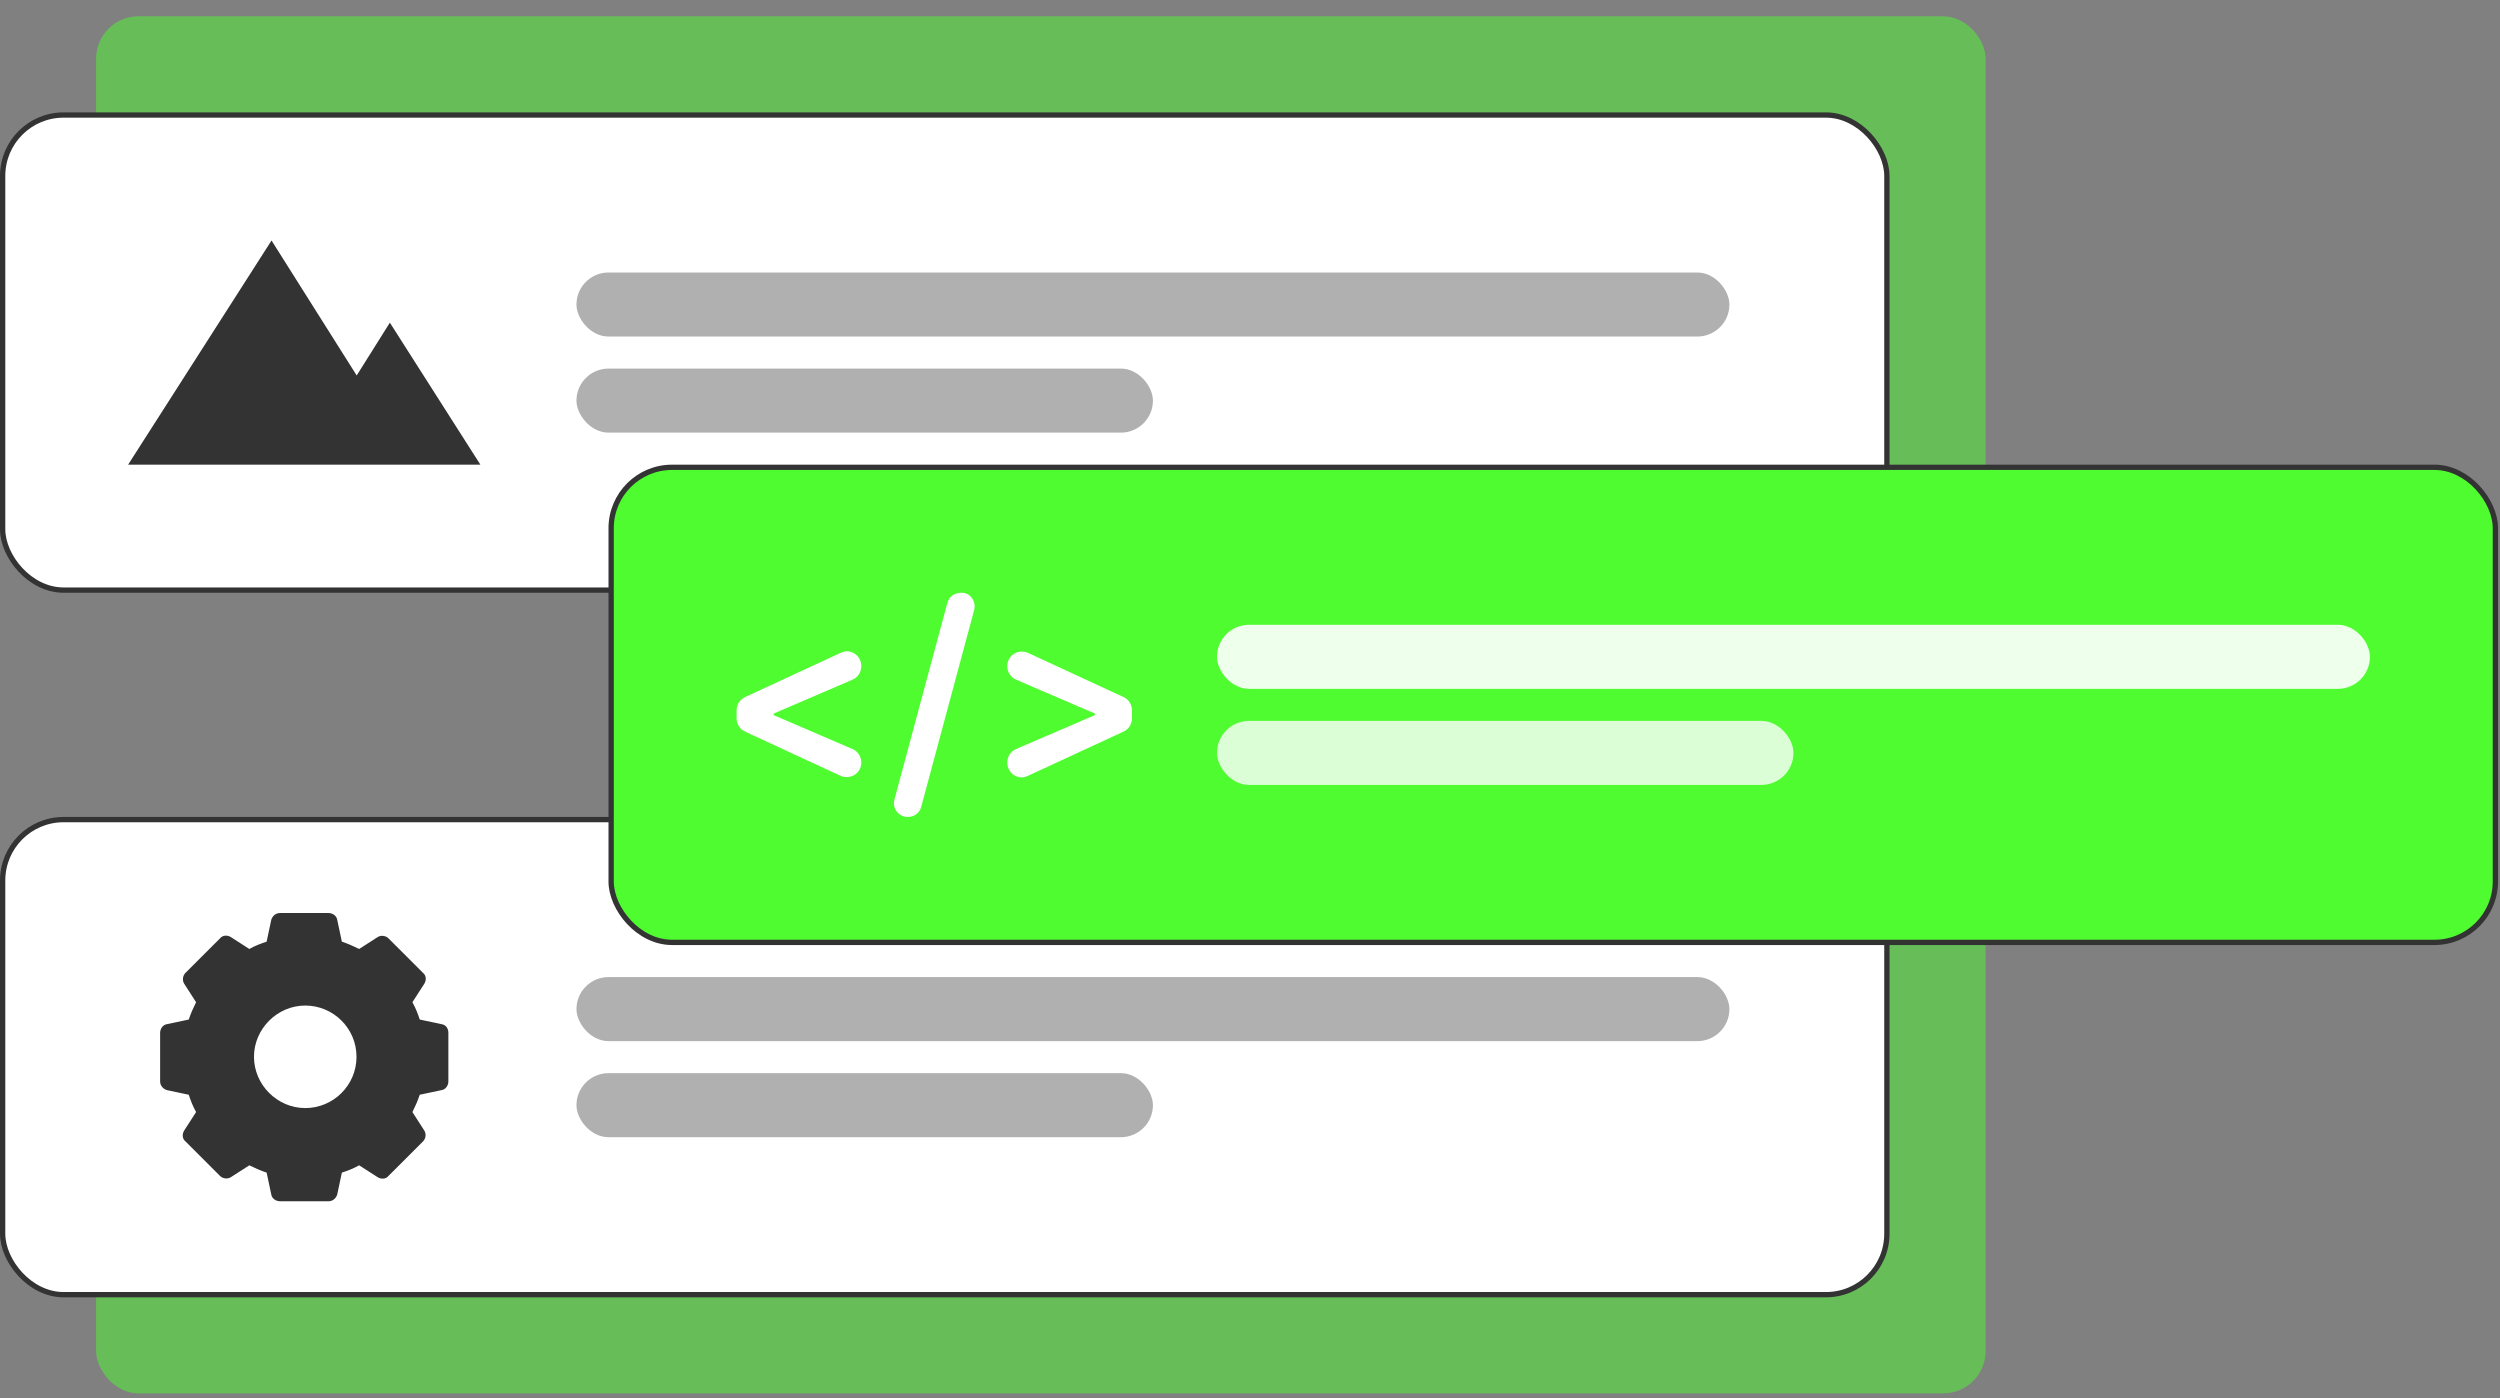 <svg width="118" height="66" viewBox="0 0 118 66" fill="none" xmlns="http://www.w3.org/2000/svg">
    <rect x="0" y="0" width="118" height="66" fill="#808080" stroke="none"/>
    <rect opacity="0.5" x="4.535" y="0.769" width="89.186" height="25.698" rx="2" fill="#4FFC30"/>
    <rect opacity="0.5" x="4.535" y="40.071" width="89.186" height="25.698" rx="2" fill="#4FFC30"/>
    <rect x="0.125" y="5.429" width="88.936" height="22.424" rx="2.875" fill="white" stroke="#333333" stroke-width="0.25"/>
    <rect x="0.125" y="38.685" width="88.936" height="22.424" rx="2.875" fill="white" stroke="#333333" stroke-width="0.25"/>
    <rect x="27.209" y="46.118" width="54.419" height="3.023" rx="1.512" fill="#B0B0B0"/>
    <rect x="27.209" y="12.862" width="54.419" height="3.023" rx="1.512" fill="#B0B0B0"/>
    <rect x="27.209" y="50.653" width="27.209" height="3.023" rx="1.512" fill="#B0B0B0"/>
    <rect x="27.209" y="17.397" width="27.209" height="3.023" rx="1.512" fill="#B0B0B0"/>
    <rect x="28.846" y="22.057" width="88.936" height="22.424" rx="2.875" fill="#4FFC30" stroke="#333333" stroke-width="0.25"/>
    <path d="M18.401 15.229L16.836 17.722L12.816 11.351L6.047 21.932H14.128H19.586H22.674L18.401 15.229Z" fill="#333333"/>
    <path d="M20.849 48.342L19.812 48.122C19.718 47.839 19.623 47.588 19.466 47.305L20.032 46.425C20.126 46.268 20.126 46.048 19.969 45.922L18.335 44.289C18.209 44.163 17.989 44.132 17.832 44.226L16.953 44.791C16.701 44.666 16.418 44.54 16.136 44.446L15.916 43.409C15.884 43.22 15.696 43.095 15.507 43.095H13.214C13.025 43.095 12.868 43.22 12.805 43.409L12.585 44.446C12.303 44.54 12.051 44.634 11.768 44.791L10.889 44.226C10.732 44.132 10.511 44.132 10.386 44.289L8.752 45.922C8.626 46.048 8.595 46.268 8.689 46.425L9.255 47.305C9.129 47.556 9.003 47.839 8.909 48.122L7.872 48.342C7.684 48.373 7.558 48.562 7.558 48.75V51.044C7.558 51.232 7.684 51.389 7.872 51.452L8.909 51.672C9.003 51.955 9.098 52.206 9.255 52.489L8.689 53.369C8.595 53.526 8.595 53.746 8.752 53.872L10.386 55.505C10.511 55.631 10.732 55.663 10.889 55.568L11.768 55.003C12.02 55.128 12.303 55.254 12.585 55.348L12.805 56.385C12.837 56.574 13.025 56.699 13.214 56.699H15.507C15.696 56.699 15.853 56.574 15.916 56.385L16.136 55.348C16.418 55.254 16.67 55.16 16.953 55.003L17.832 55.568C17.989 55.663 18.209 55.663 18.335 55.505L19.969 53.872C20.095 53.746 20.126 53.526 20.032 53.369L19.466 52.489C19.592 52.238 19.718 51.955 19.812 51.672L20.849 51.452C21.037 51.421 21.163 51.232 21.163 51.044V48.75C21.163 48.53 21.037 48.373 20.849 48.342ZM16.827 49.881C16.827 51.232 15.727 52.301 14.408 52.301C13.088 52.301 11.988 51.201 11.988 49.881C11.988 48.562 13.088 47.462 14.408 47.462C15.727 47.462 16.827 48.53 16.827 49.881Z" fill="#333333"/>
    <path d="M36.518 33.68V33.755L40.243 35.357C40.504 35.468 40.653 35.729 40.653 35.99C40.653 36.511 40.131 36.809 39.684 36.623L35.177 34.537C34.916 34.425 34.767 34.165 34.767 33.904V33.531C34.767 33.271 34.916 33.01 35.177 32.898L39.684 30.812C40.131 30.589 40.653 30.924 40.653 31.445C40.653 31.706 40.504 31.967 40.243 32.079L36.518 33.68Z" fill="white"/>
    <path d="M45.979 28.8L43.483 38.076C43.409 38.374 43.148 38.56 42.85 38.56C42.403 38.56 42.105 38.15 42.217 37.74L44.713 28.465C44.787 28.167 45.048 27.981 45.346 27.981C45.793 27.943 46.091 28.39 45.979 28.8Z" fill="white"/>
    <path d="M53.43 33.53V33.903C53.43 34.164 53.281 34.424 53.02 34.536L48.513 36.622C48.066 36.846 47.544 36.511 47.544 35.989C47.544 35.728 47.693 35.468 47.954 35.356L51.679 33.754V33.679L47.954 32.078C47.693 31.966 47.544 31.705 47.544 31.444C47.544 30.923 48.066 30.625 48.513 30.811L53.02 32.897C53.281 33.009 53.43 33.27 53.43 33.53Z" fill="white"/>
    <rect opacity="0.9" x="57.442" y="29.49" width="54.419" height="3.023" rx="1.512" fill="white"/>
    <rect opacity="0.8" x="57.442" y="34.025" width="27.209" height="3.023" rx="1.512" fill="white"/>
</svg>
